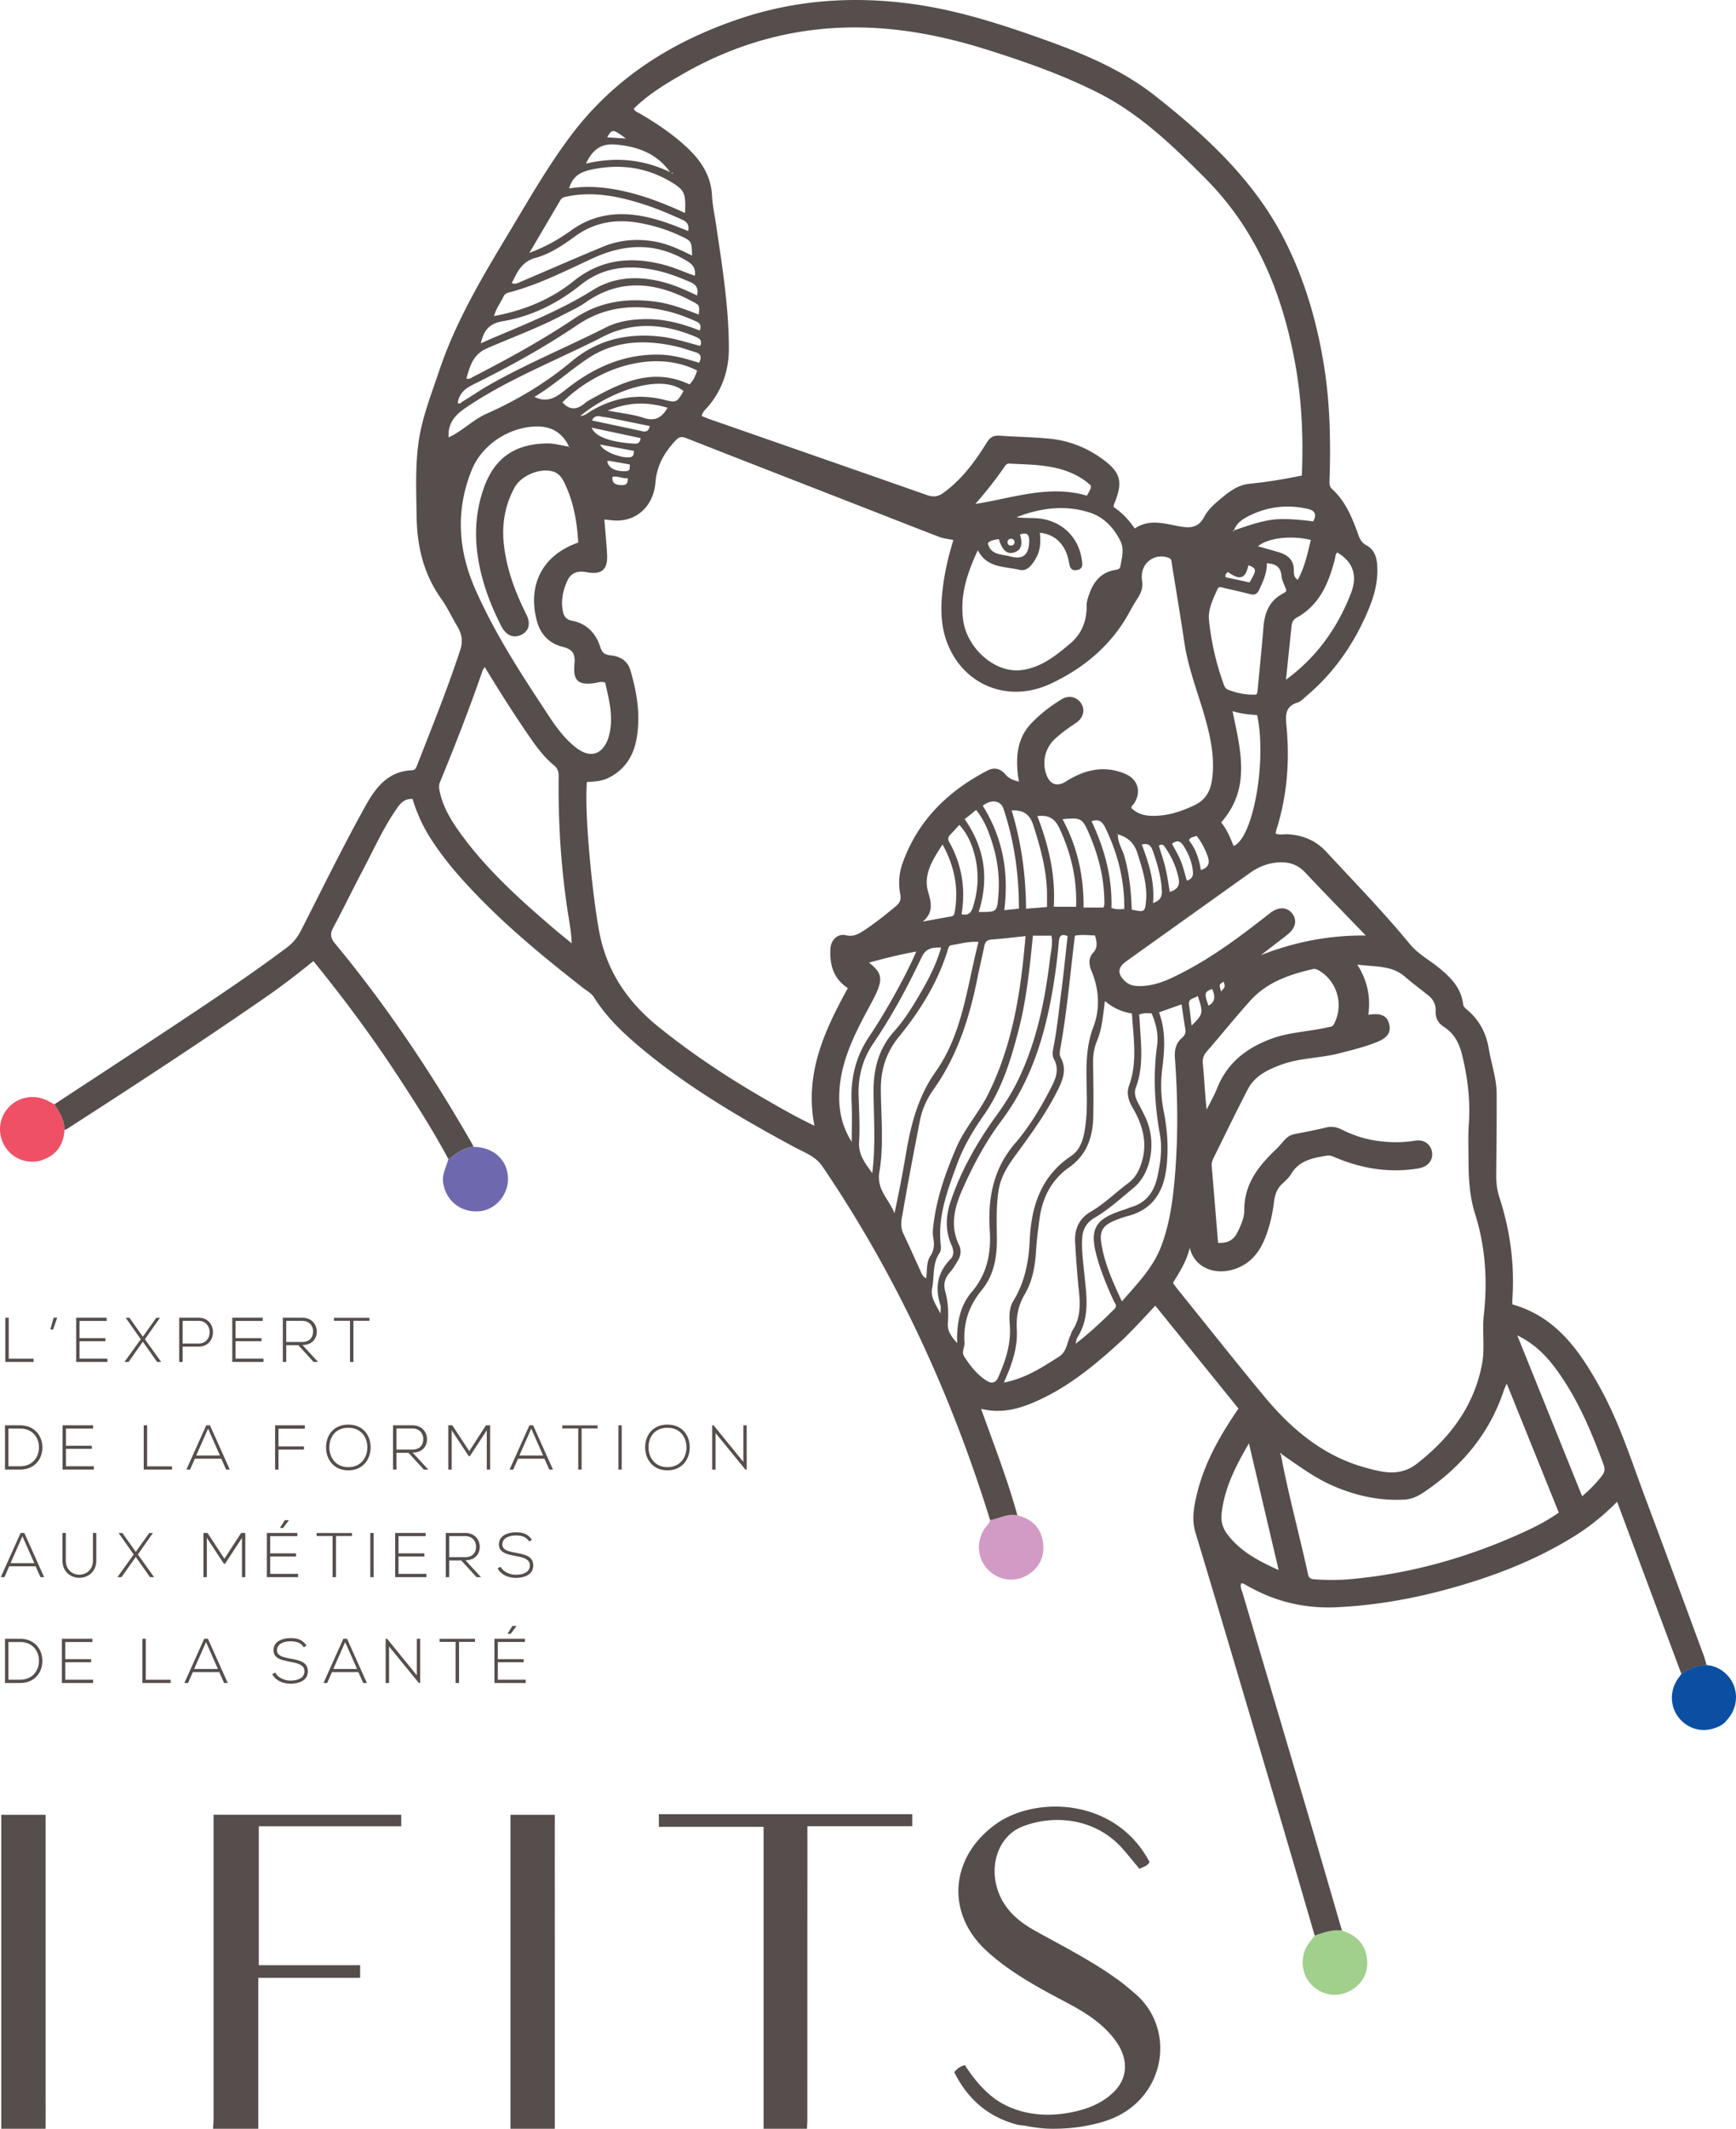<svg xmlns="http://www.w3.org/2000/svg" width="600" height="735.276" viewBox="0 0 600 735.276"><path d="M597.934 592.744c-.09.13-.18.259-.272.388-.445.63-.972 1.194-1.477 1.778-.01.012-.015.02-.015.024a8.247 8.247 0 0 1-1.693 1.177c-2.016 1.05-4.135 1.518-6.175 1.41-.006.006-.012.006-.018 0-.384-.018-.763-.06-1.14-.12h-.019c-2.442-.396-4.723-1.627-6.53-3.667-3.396-3.841-3.678-9.555-.69-13.858.397-.57.81-1.134 1.213-1.698l.002-.002c2.565-1.699 5.314-2.89 8.418-3.077h.016c.384.018.763.06 1.142.12h.018c2.443.396 4.724 1.626 6.53 3.667 3.397 3.841 3.685 9.555.69 13.858z" fill="#0b4fa2"/><path d="M590.696 575.22c-.378-.06-.756-.103-1.14-.12.09-.013.18-.013.27-.019.3.036.588.084.87.138zM588.284 597.52c-.09.013-.18.013-.27.019-.3-.036-.589-.084-.87-.138.377.06.756.102 1.14.12zM589.538 575.1c-2.88.173-5.455 1.211-7.862 2.718 0-.042-.006-.09-.006-.132a8.413 8.413 0 0 1 1.692-1.177c2.017-1.05 4.135-1.518 6.176-1.41z" fill="#0b4fa2"/><path d="M154.98 400.374c2.713-1.797 5.175-4.11 8.702-4.237 6.687.018 11.564 4.316 11.89 10.478.315 5.937-4.29 11.358-10.006 11.78-6.4.472-11.53-3.703-12.417-9.972-.418-2.958 1.121-5.391 1.83-8.05z" fill="#6e69af"/><path d="M18.814 381.43c1.727 2.74 3.482 5.47 3.472 8.889-.31 5.276-2.968 8.832-7.978 10.45-4.303 1.388-9.107-.21-11.842-3.695-3.326-4.237-3.283-10.072.104-14.12 3.403-4.066 9.134-5.213 13.872-2.771.794.409 1.581.83 2.372 1.247z" fill="#ef5065"/><path d="M454.392 668.573c3.06-1.034 6.094-2.208 9.431-1.722 6.953 2.164 8.67 6.913 8.722 11.116.064 5.071-3.236 9.053-8.163 10.6-4.338 1.361-9.323-.387-12.153-4.264-2.576-3.528-2.663-9.121-.172-12.642.744-1.053 1.554-2.06 2.335-3.088z" fill="#a0d08b"/><path d="M342.202 525.05c3.152-.493 6.059-2.391 9.427-1.637 4.687 1.116 7.87 3.918 8.76 8.689.796 4.272-.36 8.16-3.871 10.981-4.494 3.61-10.642 3.304-14.72-.59-4.056-3.87-4.627-10.024-1.349-14.714.621-.888 1.546-1.576 1.753-2.729z" fill="#d29bc5"/><path d="M95.075 507.607h1.179v-6.917h8.794v-1.113h-8.794v-6.089h9.1v-1.178H95.075v15.297zm17.612-7.681c0 4.037 2.575 7.922 7.703 7.922 5.129 0 7.682-3.863 7.704-7.879.021-4.124-2.554-7.9-7.704-7.9s-7.703 3.754-7.703 7.857zm7.703-6.765c4.387 0 6.569 3.251 6.569 6.787 0 3.448-2.204 6.808-6.57 6.808-4.342 0-6.524-3.36-6.546-6.808-.022-3.601 2.16-6.787 6.547-6.787zm27.192 3.906c-.022-2.379-1.702-4.757-5.02-4.757h-6.72v15.276h1.178v-5.783h4.168l5.281 5.783h1.55l-5.391-5.849c3.339 0 4.976-2.182 4.954-4.67zm-10.562 3.623V493.4h5.543c2.531 0 3.753 1.855 3.731 3.644-.021 2.139-1.2 3.645-3.862 3.645h-5.412zm25.162.524l-5.849-8.904h-1.396v15.276h1.178v-13.574l5.892 8.947h.393l5.848-8.947v13.574h1.157V492.31h-1.44l-5.783 8.904zm25.991 2.618l1.68 3.754h1.266l-6.852-15.276h-1.287l-6.853 15.276h1.266l1.659-3.754h9.121zm-4.56-10.388l4.102 9.297h-8.205l4.103-9.297zm10.715-.065h5.521v14.207h1.179v-14.207h5.52v-1.048h-12.22v1.048zm19.4 14.207h1.157V492.31h-1.156v15.276zm24.66-7.617c.022-4.124-2.553-7.9-7.703-7.9s-7.703 3.754-7.703 7.857c0 4.037 2.575 7.922 7.703 7.922 5.129 0 7.682-3.863 7.704-7.879zm-14.25-.021c-.022-3.601 2.16-6.787 6.547-6.787s6.569 3.251 6.569 6.787c0 3.448-2.204 6.808-6.569 6.808-4.343 0-6.525-3.36-6.547-6.808zm33.477 7.638h.458V492.31h-1.156v12.635l-10.279-12.635h-.502v15.276h1.179v-12.614l10.3 12.614zm-242.967-7.813c-.087-3.753-2.575-7.463-7.747-7.463H1.729v15.276h5.172c5.347 0 7.834-3.928 7.747-7.813zm-11.74-6.35H6.9c4.408 0 6.503 3.164 6.569 6.35.065 3.273-2.03 6.678-6.569 6.678H2.907v-13.028zm29.264 0v-1.113h-10.54v15.276h10.802v-1.135H22.79v-6.023h8.947v-1.07h-8.947v-5.935h9.383zm18.681-1.113h-1.178v15.276h9.777v-1.113h-8.599V492.31zm20.427 0l-6.852 15.276h1.265l1.659-3.754h9.122l1.68 3.754h1.266l-6.852-15.276H71.28zm-3.47 10.431l4.103-9.297 4.103 9.297H67.81zm-56.195-33.44H3.016V455.14H1.838v15.276h9.777v-1.113zm5.783-10.081h.96l1.419-4.103h-1.244l-1.135 4.103zm10.082 4.037h8.948v-1.07H27.48v-5.935h9.384v-1.113h-10.54v15.276h10.802v-1.135H27.48v-6.023zm15.56 7.158h1.397l4.932-6.984 4.932 6.984h1.397v-.022l-5.609-7.813 5.194-7.398v-.022h-1.266l-4.648 6.525-4.626-6.525h-1.288v.022l5.194 7.398-5.608 7.813v.022zm25.6-15.276h-6.7v15.276h1.178v-5.282h5.521c6.634 0 6.634-9.994 0-9.994zm-5.522 1.091h5.521c5.085 0 5.085 7.834 0 7.834h-5.521v-7.834zm27.694.022v-1.113h-10.54v15.276h10.802v-1.135h-9.646v-6.023h8.947v-1.07h-8.947v-5.935h9.384zm18.68 3.644c-.021-2.379-1.702-4.757-5.019-4.757h-6.721v15.276h1.179v-5.783h4.167l5.282 5.783h1.55l-5.391-5.85c3.339 0 4.975-2.181 4.954-4.669zm-5.15 3.623h-5.411v-7.289h5.542c2.532 0 3.754 1.855 3.732 3.644-.022 2.139-1.2 3.645-3.863 3.645zm17.808 6.896v-14.207h5.521v-1.048h-12.22v1.048h5.52v14.207h1.18zM3.191 541.003h9.122l1.68 3.754h1.266L8.407 529.48H7.119L.267 544.757h1.265l1.659-3.754zm4.561-10.387l4.103 9.296H3.649l4.103-9.296zm24.376 8.358c0 6.546-9.383 6.568-9.383 0v-9.493h-1.157v9.493c0 8.009 11.697 7.987 11.697 0v-9.493h-1.157v9.493zm21.126 5.783v-.022l-5.609-7.813 5.194-7.398v-.021h-1.265l-4.649 6.524-4.626-6.524h-1.288v.021l5.194 7.398-5.608 7.813v.022h1.396l4.932-6.984 4.932 6.984h1.397zm18.459-15.276h-1.397v15.276h1.179v-13.574l5.892 8.947h.393l5.848-8.947v13.574h1.157V529.48h-1.44l-5.783 8.904-5.849-8.904zm25.075-1.702h1.048l2.008-2.684v-.022h-1.419l-1.637 2.619v.087zm-4.56 16.978h10.802v-1.135h-9.646V537.6h8.947v-1.07h-8.947v-5.935h9.384v-1.113h-10.54v15.276zm17.196-14.207h5.52v14.207h1.18V530.55h5.52v-1.047h-12.22v1.047zm19.706 14.207V529.48h-1.157v15.276h1.157zm8.599-7.158h8.947v-1.07h-8.947v-5.935h9.383v-1.113h-10.54v15.276h10.802v-1.135h-9.645V537.6zm28.086-3.36c-.022-2.38-1.702-4.758-5.019-4.758h-6.722v15.276h1.179v-5.783h4.168l5.281 5.783h1.55l-5.39-5.849c3.338 0 4.975-2.182 4.953-4.67zm-10.562 3.622v-7.289h5.543c2.531 0 3.753 1.855 3.732 3.644-.022 2.14-1.2 3.645-3.863 3.645h-5.412zm23.001 6.066c-1.877 0-4.277-.916-5.215-2.771l-1.048.524c1.179 2.335 3.885 3.317 6.263 3.317 2.553 0 6.023-.83 6.045-4.277 0-3.296-3.055-3.82-6.001-4.387-2.575-.48-4.67-.938-4.67-2.88 0-2.445 2.837-3.1 4.626-3.1 1.724.023 3.514.284 4.627 2.074l.96-.568c-1.506-2.247-3.405-2.596-5.587-2.596-2.51 0-5.87 1.003-5.804 4.233 0 2.815 2.858 3.382 5.651 3.928 2.51.48 5.041.982 5.02 3.273 0 2.706-2.99 3.23-4.867 3.23zM6.901 566.032H1.729v15.276h5.172c5.347 0 7.834-3.928 7.747-7.813-.087-3.753-2.575-7.463-7.747-7.463zm0 14.141H2.907v-13.028h3.994c4.408 0 6.503 3.164 6.569 6.35.065 3.273-2.03 6.678-6.569 6.678zm15.648-6.023h8.947v-1.07h-8.947v-5.935h9.383v-1.113h-10.54v15.276h10.802v-1.135H22.55v-6.023zm27.84-8.118h-1.177v15.276h9.776v-1.113H50.39v-14.163zm27.062 15.276h1.265l-6.852-15.276h-1.287l-6.853 15.276h1.266l1.659-3.754h9.122l1.68 3.754zm-10.344-4.845l4.103-9.296 4.102 9.296h-8.205zm33.25 4.015c-1.877 0-4.278-.916-5.216-2.771l-1.048.524c1.179 2.335 3.885 3.317 6.263 3.317 2.553 0 6.023-.83 6.045-4.277 0-3.296-3.055-3.82-6.001-4.387-2.575-.48-4.67-.939-4.67-2.88 0-2.445 2.837-3.1 4.626-3.1 1.724.023 3.514.284 4.627 2.074l.96-.568c-1.506-2.247-3.405-2.596-5.587-2.596-2.51 0-5.87 1.003-5.804 4.233 0 2.815 2.858 3.383 5.651 3.928 2.51.48 5.041.982 5.02 3.273 0 2.706-2.99 3.23-4.867 3.23zm18.309-14.446l-6.852 15.276h1.265l1.659-3.754h9.122l1.68 3.754h1.266l-6.852-15.276h-1.288zm-3.47 10.431l4.103-9.296 4.103 9.296h-8.206zm28.872 2.204l-10.279-12.635h-.502v15.276h1.18v-12.614l10.3 12.614h.458v-15.276h-1.157v12.635zm7.879-11.566h5.52v14.207h1.18V567.1h5.52v-1.047h-12.22v1.047zm23.503-2.859v.088h1.048l2.008-2.684v-.022h-1.419l-1.637 2.618zm-4.56 17.066h10.802v-1.135h-9.646v-6.023h8.947v-1.07h-8.947v-5.935h9.384v-1.113h-10.54v15.276zM15.756 626.827H.441v108.448h15.316v-3.109c.006-.144.012-.294.012-.438-.012-16.84-.012-33.68-.012-50.521v-54.38zm573.03-55.175c-6.615-17.882-13.185-35.781-19.892-53.629-4.947-13.162-9.139-26.65-16.03-39.006-7.019-12.588-15.034-24.186-30.163-28.482 0-.616-.035-1.201.005-1.781.825-12.013-.767-23.734-4.469-35.155-.82-2.53-1.133-5.021-1.111-7.627.077-9.387.195-18.775.156-28.163-.022-5.335-1.86-10.393-2.726-15.592-.925-5.552-3.335-9.957-7.56-13.507-.61-.512-1.201-.988-1.313-1.902-.687-5.603-4.27-9.21-8.412-12.58-3.32-2.704-7.198-4.739-9.967-8.108-9.145-11.128-19.191-21.437-28.977-31.983-3.62-3.9-8.08-5.675-13.286-5.987-1.345-.08-2.743.427-4.192-.285.158-.61.28-1.183.454-1.74 3.62-11.624 4.482-23.532 3.312-35.574-.356-3.674-.355-6.586 3.866-7.896 1.164-.362 2.122-1.465 3.113-2.3 8.467-7.137 14.888-15.859 19.61-25.817 2.967-6.255 5.412-12.689 4.738-19.86-.26-2.772-1.223-5.035-3.78-6.39-1.407-.746-2.086-1.902-2.63-3.41-2.107-5.83-4.373-11.618-9.12-15.942-.959-.873-.928-1.9-.893-3.009.409-12.904.223-25.771-1.752-38.579-2.345-15.206-6.51-29.833-13.37-43.638-10.42-20.967-27.149-36.4-45.112-50.576-11.39-8.99-24.72-14.576-38.312-19.431-15.055-5.38-30.246-10.288-46.175-12.41-20.007-2.666-39.681-1.324-58.906 5.097-23.494 7.846-43.617 20.49-58.699 40.591-8.004 10.668-14.558 22.204-21.411 33.584-9.18 15.243-18.288 30.499-23.982 47.49-2.789 8.322-6.09 16.513-7.222 25.293-1.079 8.356-.703 16.763-.582 25.16.146 10.228 2.413 19.745 8.453 28.233 2.132 2.997 3.693 6.396 5.588 9.567 1.556 2.604 2.044 5.117 1.032 8.196-4.429 13.48-9.76 26.613-14.91 39.818-.321.825-.61 1.68-1.788 1.728-8.084.328-12.393 5.756-15.905 12.052-7.886 14.133-14.981 28.68-22.329 43.093-1.197 2.35-2.657 4.317-4.822 5.947-12.06 9.085-24.622 17.44-37.183 25.795-14.39 9.572-28.875 19.001-43.32 28.493 1.728 2.74 3.483 5.47 3.473 8.889.361-.17.746-.299 1.077-.512 23.16-14.914 46.233-29.956 68.873-45.655 5.464-3.79 10.722-7.855 16.085-12.198l1.312 1.635c9.531 11.818 18.591 23.982 26.947 36.662 6.477 9.83 12.833 19.736 18.4 30.123 2.713-1.797 5.175-4.11 8.702-4.237-.174-.36-.326-.73-.524-1.076-13.93-24.325-29.463-47.556-47.358-69.161-1.544-1.864-1.81-3.306-.634-5.487 3.505-6.505 6.697-13.177 10.154-19.708 3.735-7.057 6.992-14.384 11.514-21.003 1.327-1.944 2.772-3.942 5.764-3.738 1.517 5.064 3.683 9.757 6.536 14.122 2.849 4.357 6.025 8.463 9.463 12.37 12.874 14.63 27.804 26.978 43.111 38.912 1.245.97 2.707 1.695 3.59 3.11 4.176 6.7 9.803 12.089 15.778 17.114 16.457 13.842 34.904 24.615 53.757 34.769 3.355 1.807 7.028 3.002 9.426 6.535 25.621 37.737 44.464 78.668 57.943 122.154 3.152-.493 6.059-2.391 9.427-1.637-3.376-12.369-8.076-24.3-12.537-36.802 6.518 1.616 12.17.273 17.696-2.02 11.36-4.715 20.731-12.312 29.72-20.469 4.487-4.07 8.518-8.596 12.79-13.127l28.749 35.523c-6.452 9.377-11.855 18.906-14.43 29.774-1.015 4.29-1.78 8.613-.453 13.017a9378.011 9378.011 0 0 1 11.259 37.571 40005.292 40005.292 0 0 1 19.717 66.627c3.446 11.68 6.836 23.377 10.252 35.066 3.06-1.034 6.094-2.208 9.431-1.722-3.74-12.829-7.444-25.668-11.227-38.484-7.709-26.118-15.463-52.223-23.181-78.339-.297-1.006-.897-2.011-.414-3.136.24.018.465-.024.63.056.626.307 1.239.644 1.847.987 9.462 5.332 19.577 7.716 30.465 7.21 12.934-.603 25.595-2.782 38.05-6.162 15.47-4.197 30.364-9.837 44.06-18.333 5.342-3.313 10.202-7.238 14.867-11.945 1.982 5.325 3.814 10.26 5.655 15.19 5.512 14.762 11.029 29.522 16.543 44.282 2.648-1.75 5.486-2.964 8.71-3.095-.345-1.145-.628-2.311-1.042-3.43zM441.052 297.941c3.872-.423 7.221.408 10.049 3.416 6.9 7.339 13.96 14.526 20.955 21.775-12.71-.15-24.66 2.235-36.259 6.772 2.99-2.303 5.986-4.6 8.97-6.91 2.994-2.318 3.676-5.039 1.877-7.424-1.763-2.338-4.8-2.45-7.677-.191-9.515 7.473-19.138 14.78-29.938 20.371-4.54 2.35-9.092 4.62-14.34 4.825-2.015.079-3.996-.032-5.637-1.483-2.922-2.583-2.875-4.855.222-7.068 14.227-10.165 28.464-20.317 42.692-30.482 2.735-1.954 5.732-3.235 9.086-3.601zm-23.91 65.176c5.056-5.792 9.865-11.801 15.012-17.508 5.73-6.354 13.47-9 21.536-10.872 1.096-.255 1.94.318 2.772.862 5.932 3.882 7.897 11.764 4.624 18.064-.613 1.18-1.587 1.017-2.505 1.23-6.308 1.464-12.873 1.587-19.038 3.846-8.642 3.165-15.366 8.315-18.88 17.13-1.013 2.54-2.401 4.931-3.617 7.39-.615-5.468-.785-10.657-1.324-15.825-.177-1.7.268-2.997 1.42-4.317zm1.844-21.502c.853 2.202 1.344 4.3-1.292 5.739-1.553-4.2-1.409-4.85 1.292-5.739zm3.931-2.534c.568 1.728.568 1.728-.861 3.372-.746-2.396-.746-2.396.861-3.372zm-11.082 15.151c-.324-2.705-.563-4.946-.869-7.178-.332-2.425 1.93-2.029 2.972-3.101 2.029 5.876 1.942 6.356-2.103 10.279zm-34.572-70.572c2.5-.913 3.697.086 4.725 2.196 4.3 8.822 6.702 18.046 6.587 28.11-1.652.13-2.926.17-4.435-.363.319-10.499-2.36-20.41-6.877-29.943zm-18.735-1.768c3.79-.49 6.018.737 7.64 4.21 4.001 8.562 6.087 17.42 5.765 27.104h-7.73c.672-10.96-1.777-21.253-5.675-31.314zm-18.87-3.578c2.895-2.32 6.209-1.868 7.16.993 3.709 11.154 5.36 22.645 5.341 34.555l-5.057.497c1.632-12.966-.486-25.002-7.445-36.045zm-6.26 4.6c.655-.5 1.284-.967 1.896-1.454.618-.491 1.219-1.003 2.07-1.708 2.932 3.62 4.494 7.774 5.765 11.996 1.705 5.664 2.413 11.478 1.94 17.427-.465 5.864-.391 5.87-6.803 5.821 3.596-11.468 2.17-22.028-4.868-32.081zm-5.335 7.911c-.614-1.09-.341-1.827.45-2.621.98-.984 1.895-2.032 3.048-3.28 2.922 3.18 4.456 6.929 5.407 10.826 1.443 5.91 1.136 11.83-.745 17.68-.63 1.96-1.572 2.855-3.879 2.344 1.451-8.941.075-17.218-4.28-24.949zm-7.255 17.328c-1.782-6.05 1.45-11.102 4.968-16.463 4.252 7.766 5.65 15.447 4.136 23.666-.126.68-.474 1.053-1.142 1.173-3.279.59-6.557 1.185-9.835 1.778 3.637-3.03 3.035-6.208 1.873-10.154zm28.855-28.228c4.242-.216 6.328 1.518 7.505 5.208 2.493 7.817 4.66 15.652 4.705 23.93.007 1.37 0 2.738 0 4.236l-7.244.578c-.066-11.529-1.623-22.793-4.966-33.952zm17.564 3.03c6.419-.615 6.867-.36 9.189 5.028 3.142 7.289 5.133 14.842 5.258 22.826.014.886.157 1.785-.317 2.657h-6.845c.067-10.844-2.114-21.027-7.285-30.512zm18.751 5.138l.032-.253.257.261-.289-.008zm26.316 12.94c.152 1.666-.439 2.656-2.098 3.116-.716-2.386-1.224-4.629-2.069-6.736-.81-2.02-1.97-3.9-3.038-5.962 1.55-1.241 2.79-1.174 3.978.702 1.735 2.741 2.93 5.62 3.227 8.88zm-1.359-10.764c.435-1.27 1.62-1.032 2.598-1.597 1.735 2.154 2.802 4.348 3.717 6.68.95 2.418.796 4.176-2.192 5.149-.609-3.715-1.746-7.252-4.123-10.232zm-3.576 13.12c.52 2.577-.534 3.91-3.053 4.66-.497-2.822-.854-5.561-1.487-8.235-.616-2.6-1.514-5.132-2.287-7.687 1.094-.795 1.666-.197 2.225.626 2.215 3.253 3.816 6.746 4.602 10.637zm-5.801 4.23c.104 2.057-.531 3.438-3.037 4.295.617-7.309-1.453-13.792-3.901-20.237 2.118-.447 3.09.194 3.754 2.05 1.615 4.518 2.938 9.06 3.184 13.891zm-5.458 3.504c-.335 3.887-.558 4.028-4.943 3.05-.202-6.098-.824-12.201-2.47-18.184-.721-2.619-2.436-4.948-2.31-7.805 3.411 1.015 5.652 2.969 6.778 6.612 1.656 5.354 3.438 10.616 2.945 16.327zm29.893-65.491c3.038.955 5.8 1.169 8.501 1.344 3.385 15.842-1.323 42.386-8.113 45.24-1.176-2.81-2.273-5.681-4.331-8.15 10.412-11.762 6.714-24.958 3.943-38.434zm17.25-40.533c-4.515 2.454-6.142 6.501-6.546 11.358-.628 7.55-1.389 15.09-2.104 22.632-.018.185-.16.358-.372.81-3.287.21-6.543-.441-9.717-1.647-1.164-.442-1.424-1.49-1.803-2.556a92.364 92.364 0 0 1-4.848-21.519c-.384-3.743 1.452-7.351 2.987-10.794.442-.991 1.604-.433 2.45-.238 2.913.67 5.837 1.3 8.723 2.07 1.664.444 2.548-.081 3.249-1.621 1.306-2.874 2.678-5.7 2.564-9.045 2.93.172 4.79 1.129 5.082 4.326.15 1.629 1.046 3.19 1.665 4.952-.043.65-.75.957-1.33 1.272zm-18.893-7.567c4.2 3.043 6.076 2.425 7.134-2.311 2.908 1.153 2.947 1.627.381 5.952l-8.247-1.797c-.353-1.006.407-1.316.732-1.844zm10.431-8.857c3.446-2.887 11.503-3.848 18.268-2.17-1.146 4.798-2.134 9.455-4.518 13.751-1.32-.778-1.354-2.165-1.347-3.176.029-3.988-2.422-5.576-5.731-6.51-2.177-.614-4.352-1.236-6.672-1.895zm26.544 4.621c.22-.843.146-1.796.86-2.47 5.16 3.056 7.243 7.601 4.727 14.105-4.583 11.843-11.78 22.036-22.447 29.833.649-6.236 1.29-12.474 1.954-18.71.121-1.137.598-2.087 1.667-2.672 7.961-4.354 11.1-11.89 13.239-20.086zm-7.44-13.22c-3.583-.45-7.227-.808-10.914-.784-5.783.037-11.041 2.11-16.395 3.861l-.2.435-.302-.247.467-.22c.718-2.122 2.435-3.48 4.199-4.438 6.714-3.649 13.883-4.602 21.362-2.88 2.414.555 3.041 1.957 1.783 4.273zM236.013 25.556C256.763 13.664 279.079 8.27 302.964 9.7c13.126.787 25.886 3.578 38.416 7.54 13.148 4.159 26.135 8.698 38.46 14.971 14.211 7.233 25.438 18.09 36.58 29.23 17.698 17.697 26.635 39.474 31.108 63.527 2.421 13.017 2.97 26.151 2.412 39.277-6.145 1.292-12.124 2.251-18.176 2.857-3.907.391-7.012 2.765-9.942 5.23-2.15 1.808-4.335 3.732-5.621 6.186-1.932 3.686-4.633 3.958-8.298 3.328-5.231-.9-10.594-2.81-15.702.707-2.136-3.143-4.515-5.54-7.266-7.4 0-.365-.06-.583.009-.748 3.418-8.187 2.486-11.447-4.816-16.483-5.2-3.587-10.997-5.759-17.246-6.384-5.76-.577-11.571-.635-17.35-1.05-2.137-.154-3.336.522-4.517 2.431-4.058 6.56-8.622 12.734-14.995 17.344-1.81 1.31-3.463 1.498-5.564.762-25.05-8.787-50.125-17.503-75.191-26.245-.92-.32-1.812-.714-2.737-1.081.342-1.652 1.563-2.49 2.413-3.52 4.787-5.802 6.986-12.432 6.973-19.93-.026-14.452-2.349-28.655-4.462-42.885-.484-3.259-1.206-6.508-1.368-9.785-.34-6.897-3.788-12.06-8.588-16.576-4.98-4.685-10.62-8.454-16.512-11.873-.677-.393-1.507-.591-1.944-1.58 4.964-4.922 10.923-8.525 16.973-11.992zm116.504 159.101c2.296-.88 3.256-.191 3.198 2.328-.109 4.691-2.171 6.441-6.668 5.18-2.898-.813-6.667-.35-7.63-4.55 1.027-1.12 2.448-1.151 3.79-1.407 1.27 4.075 2.96 5.439 5.55 4.519 2.204-.784 2.818-2.844 1.76-6.07zm-4.297 2.526c.012-.632.482-1.017 1.135-1.103.683-.008 1.2.403 1.29.967.117.745-.384 1.336-1.153 1.392-.794.058-1.288-.485-1.272-1.256zm-11.105-13.122c3.677-4.202 7.003-8.41 10.062-12.832.412-.596.806-1.152 1.632-1.109 9.065.473 18.285.273 26.182 5.909.725.517 1.382 1.13 1.887 1.547.419.903-.096 1.378-.305 1.906-.214.54-.551 1.032-.93 1.72-13.196-3.863-25.692.879-38.528 2.859zm.846 15.996c3.146 6.214 9.326 5.536 14.409 6.773 2.824.688 4.7-2.13 5.978-4.607 1.33-2.58 1.324-5.381 1.06-8.2 5.3.54 8.884 4.034 10.006 9.953.332 1.75.576 3.3 2.803 2.917 2.295-.395 1.906-2.15 1.652-3.768-1.291-8.223-7.59-13.78-16.126-14.154-2.14-.095-4.287-.015-6.437-.31 8.237-3.202 16.633-4.358 25.22-1.652 5.064 1.595 8.477 5.355 10.735 9.91 1.339 2.7.5 5.876-.074 8.816-.154.793-.85.977-1.598 1.095-5.643.888-8.15 4.873-9.609 9.849-.223.76-.41 1.568-.406 2.353.023 5.325-1.51 9.764-5.829 13.376-5.132 4.292-10.25 8.401-17.17 9.08-8.792.864-18.287-7.535-19.667-17.17-1.228-8.583 1.353-16.342 5.053-24.26zM232.554 59.811c-.078.059-.16.168-.232.161-.071-.007-.13-.13-.195-.203l.232-.175.195.217zM216.323 47.85l-6.48-.41c1.706-2.951 2.007-2.93 6.48.41zm-3.495 2.08c7.584.687 14.124 3.04 18.774 9.53-9.309-4.48-18.931-5.345-29.068-2.948 2.14-4.614 5.026-7.06 10.294-6.583zm-7.722 8.497c9.374-1.828 18.3-.62 26.587 4.278 4.932 2.915 5.373 3.954 5.07 10.846-6.335-2.88-12.693-5.45-19.364-7.088-6.727-1.652-13.534-2.524-20.679-1.381 1.251-4.685 4.67-5.93 8.386-6.655zm-11.45 10.732c.597-1.026 1.542-1.136 2.526-1.332 9.345-1.866 18.27.115 27.078 3.004 4.27 1.4 8.384 3.198 12.485 5.037 1.75.785 2.502 1.79 2.111 3.934-4.879-1.992-9.653-3.848-14.716-4.908-9.237-1.932-17.83-.985-25.687 4.657-4.214 3.027-8.696 5.64-14.486 7.79 3.84-6.522 7.287-12.34 10.69-18.182zm-8.598 19.924c5.016-1.37 9.44-4.329 13.632-7.402 6.835-5.011 14.406-6.133 22.493-4.645 4.816.886 9.498 2.318 13.953 4.417 3.899 1.838 3.907 1.82 4.057 6.823-4.348-2.154-8.589-4.16-13.351-4.924-6-.963-11.792-.457-17.338 1.822-9.417 3.868-18.727 7.997-28.105 11.961-1.037.439-2.093 1.237-3.515.641 1.87-3.753 3.398-7.388 8.174-8.693zm-11.02 13.312c.361-.782 1.03-1.158 1.85-1.37 10.21-2.642 19.545-7.478 29.043-11.837 11.14-5.114 21.875-5.46 32.579 1 1.93 1.165 2.987 2.51 2.649 5.05-3.748-1.274-7.317-2.93-11.123-3.892-11.156-2.819-21.415-1.789-30.776 5.747-7.879 6.344-17.097 10.118-27.525 12.082.768-2.736 2.306-4.627 3.302-6.78zm-.326 8.57c10-1.684 19-6.164 26.905-12.502 7.888-6.326 16.692-7.083 26.07-5.088 4.106.874 8.03 2.381 11.887 4.063 2.067.9 2.923 2.245 2.325 4.616-4.171-2.005-8.343-3.85-12.831-4.9-8.123-1.899-16.029-1.427-23.163 3.031-10.742 6.714-22.4 11.411-33.981 16.319-1.519.643-3.02 1.329-4.749 2.091 1.005-4.375 2.817-6.836 7.537-7.63zm-5.35 9.33c8.694-3.767 17.621-7.027 26.031-11.44 2.652-1.392 5.443-2.601 7.876-4.313 12.387-8.717 24.782-7.02 37.25-.31 2.292 1.234 2.276 1.263 1.991 4.434-4.953-1.924-9.87-3.81-15.129-4.492-9.927-1.287-19.21.05-27.766 5.786-11.206 7.513-23.033 14.003-35.032 20.165-.657.337-1.276.972-2.384.615 1.242-4.299 2.237-8.31 7.163-10.445zm-4.775 12.5c12.36-6.084 24.428-12.748 35.845-20.462 9.85-6.656 20.378-7.459 31.501-4.774 3.29.794 6.453 2.047 9.57 3.402 1.5.651 1.96 1.512 1.356 3.203-5.7-2.223-11.485-3.88-17.65-3.934-5.17-.044-10.237.565-14.846 2.893-13.263 6.698-27.033 12.365-39.985 19.682-3.21 1.813-6.258 3.91-9.408 5.832-.515.314-.976 1.046-1.759.588.437-3.28 2.454-4.991 5.376-6.43zm-8.54 18.283c-.392-6.244 3.858-8.93 8.115-11.688 11.19-7.248 23.382-12.542 35.357-18.263 3.152-1.506 6.326-2.974 9.418-4.596 10.874-5.7 21.735-4.732 32.647-.137 1.44.606 2.125 1.362 1.423 3.092-4.61-1.203-9.113-2.72-13.888-3.244-11.366-1.248-21.597 1.104-30.515 8.554-8.938 7.468-18.819 13.392-29.483 18.128-4.703 2.088-8.4 6.032-13.074 8.154zm61.198 11.673c-3.583.142-5.966-1.077-6.372-3.457.29-.032.588-.132.861-.085 2.249.382 4.493.791 6.955 1.23-.134 1.095.385 2.24-1.444 2.312zm.734 2.452c.055 2.227-.923 2.45-2.465 2.348-1.86-.124-3.056-.638-2.828-2.864 1.778-.37 3.387.642 5.293.516zm-9.556-11.656l11.67 2.187c-.13 1.013.036 1.984-1.364 2.193-2.931.439-9.37-1.968-10.306-4.38zm-2.962-5.826l16.953 3.605c-.227 1.659-.952 2.003-2.318 1.911-8.208-.55-13.235-2.312-14.635-5.516zm.12-2.497c.816-1.537 1.887-1.669 3.18-1.35.769.191 1.582.197 2.362.354 4.776.957 9.549 1.934 14.414 2.923-.282 1.56-1.021 2.123-2.487 1.805-5.788-1.257-11.583-2.478-17.47-3.732zm17.9-.893c-3.705-1.222-7.69-1.597-12.414-2.511 7.29-3.038 13.791-3.026 20.654-.978-2.053 3.52-4.379 4.763-8.24 3.49zm7.051-6.243c-9.103-2.273-17.612-.764-25.596 4.075-.9.545-1.664 1.397-3.386 1.527 10.547-8.763 28.198-14.773 35.681-8.622-2.24 3.978-2.502 4.068-6.699 3.02zm-25.19-.241c-.697.388-1.436.75-2.027 1.271-2.716 2.394-5.376 2.764-7.93-.16 12.61-12.406 32.113-18.317 46.568-10.965-.632 1.86-1.308 3.494-2.663 4.782-12.469-5.888-23.28-.875-33.948 5.072zm-7.37 16.845h-.257l.027-.293.23.293zm31.178-32.189c-12.325-.335-22.818 4.374-32.24 11.778-3.342 2.627-6.383 5.18-11.204 2.797 6.686-3.975 12.283-9.163 18.588-13.336 9.554-6.322 20.107-6.477 30.887-3.967 2.036.475 3.997 1.258 6.015 1.82 2.052.57 2.417 1.728 1.414 3.722-4.449-1.413-8.821-2.687-13.46-2.814zm-37.09 197.935c-11.928-10.22-23.567-20.73-32.688-33.67-2.888-4.098-5.359-8.42-6.405-13.42-.23-1.101-.35-2.105.102-3.206 5.246-12.736 10.247-25.567 14.753-38.586.092-.268.302-.495.715-1.15 5.073 8.389 10.164 16.385 15.548 24.191 2.447 3.55 5.027 7.003 8.377 9.741 1.342 1.097 1.65 2.277 1.629 3.867-.207 15.417.746 30.763 3.02 46.015.558 3.737 1.327 7.443 1.48 11.607-2.178-1.794-4.388-3.552-6.531-5.389zm7.922-62.285c-5.222-4.118-8.542-9.737-12.11-15.145-8.367-12.677-16.45-25.528-22.599-39.475-5.992-13.595-6.861-27.394-1.186-41.3 3.58-8.77 13.223-14.976 22.73-14.924 5.089.028 8.683 2.389 10.84 6.964-2.574-.363-5.045-1.167-7.736-1.111-11.485.237-18.425 5.38-22.028 16.333-3.72 11.306-2.732 22.45.813 33.543 1.461 4.572 3.375 8.964 5.559 13.238 1.611 3.154 4.071 4.268 6.78 3.035 2.733-1.244 3.497-3.846 1.879-7.069-3.835-7.64-6.796-15.545-7.765-24.104-.786-6.946.32-13.549 3.67-19.703 2.269-4.164 8.604-6.831 13.17-5.61 1.983.531 3.175 2.096 4.014 3.817 3.197 6.564 4.444 13.585 4.83 20.764-12.08 4.225-17.481 14.149-14.416 26.607 1.171 4.76 4.05 8.149 9.06 9.414 3.408.861 4.392 2.39 4.059 5.86-.561 5.849 1.265 7.515 7.155 6.616 1.053-.16 2.119-.617 3.454-.136 1.379 6.026 3.011 12.111 1.296 18.455-1.38 5.103-5.403 8.715-11.47 3.931zm82.515 130.678c-6.222-2.943-11.74-6.13-17.256-9.313-12.737-7.347-24.96-15.431-36.443-24.665-10.752-8.646-18.023-19.111-20.67-32.941-2.306-12.051-5.208-40.523-4.287-51.809 2.484-.143 5.034-.228 7.403-1.398 5.906-2.917 8.872-7.853 9.871-14.13 1.253-7.873.001-15.538-2.243-23.075-.97-3.26-3.538-4.804-6.72-5.124-2.024-.204-3.017-.775-3.694-2.917-1.501-4.751-4.709-8.122-9.813-9.075-2.61-.487-3.058-2.429-3.287-4.376-.393-3.344.4-6.593 1.824-9.602 1.314-2.774 3.803-3.31 6.613-2.765 5.009.972 7.266-.83 7.032-5.87-.188-4.065-.616-8.118-.95-12.325 1.681.127 3.339.422 4.98.347 6.873-.312 12.042-5.443 12.686-13.204.485-5.863 3.121-10.392 7.002-14.5 1.131-1.197 2.063-1.378 3.625-.763 20.248 7.963 40.53 15.841 60.801 23.746 8.926 3.48 17.836 7 26.782 10.426 1.37.524 2.897.64 4.746 1.029-1.49 4.863-2.693 9.77-3.412 14.773-1.078 7.503-1.318 14.965 1.836 22.098 6.062 13.715 21.064 19.393 35.22 12.753 11.495-5.39 21.027-13.317 27.227-24.73a73.715 73.715 0 0 1 2.899-4.897c1.189-1.834 1.8-3.752 1.449-5.957-.125-.781-.11-1.605-.024-2.394.49-4.502 5.211-7.2 9.36-5.422.99.424.838 1.258.958 2 1.46 9.07 2.979 18.132 4.336 27.218 1.5 10.039 5.548 19.36 8.002 29.126 1.516 6.037 2.458 12.126 1.524 18.392-.587 3.937-2.295 6.85-6.037 8.636-4.855 2.317-9.809 3.89-15.258 3.646-2.51-.112-4.673-.893-6.473-2.586-.219-.809.472-1.075.775-1.53 2.703-4.069 1.492-8.475-2.999-10.37-7.318-3.086-14.084-1.4-20.497 2.654-2.97 1.878-5.41 1.083-6.686-2.268-1.643-4.316-.525-9.219 2.838-12.367 2.269-2.125 4.807-3.897 7.38-5.631 2.529-1.706 3.209-4.5 1.745-6.724-1.527-2.321-4.293-2.931-6.853-1.355-3.755 2.312-7.238 4.98-10.307 8.175-4.813 5.012-5.408 11.134-4.736 17.604.08.779.25 1.549.421 2.587-1.98-.454-3.521-1.051-4.731-2.52-1.678-2.038-3.89-2.484-6.205-1.278-13.685 7.129-24.112 17.29-29.35 32.121-1.214 3.437-1.435 7.078-.745 10.665.352 1.826-.156 2.907-1.551 4.071-3.61 3.013-7.27 5.949-11.217 8.505-1.812 1.175-3.571 2.11-6.052 1.506-2.773-.675-5.176 1.6-5.329 4.71-.261 5.335.893 10.163 6.02 13.566-8.162 14.822-15.043 29.73-11.53 47.527zm12.877 5.58c-3.398-5.403-4.521-10.93-4.3-16.75.414-10.917 5.212-20.354 10.252-29.695 1.041-1.93 2.121-3.857 2.942-5.883 1.775-4.38 1.158-6.406-2.914-9.587 5.57-1.534 10.66-2.808 16.323-3.821-2.667 6.108-5.594 11.58-8.658 16.968-2.413 4.245-4.95 8.434-7.674 12.485-4.644 6.908-6.404 14.474-6.008 22.71.208 4.342.037 8.702.037 13.573zm7.099 10.787c-2.58-3.546-4.823-6.43-4.551-10.792.335-5.372-.013-10.792-.174-16.189-.196-6.519 1.488-12.559 5.113-17.874 6.44-9.446 11.808-19.478 16.702-29.763 1.476-3.102 3.674-3.379 6.71-3.287-1.966 6.901-5.388 12.853-8.932 18.743-2.168 3.602-4.525 7.103-7.328 10.222-5.422 6.032-7.177 13.2-7.105 21.042.085 9.085.768 18.179-.435 27.898zm2.453-.381c1.605-9.376.571-18.947.513-28.431-.043-6.888 1.813-12.838 6.223-18.251 7.42-9.107 13.588-19.001 17.01-30.384.225-.745.537-1.224 1.366-1.34 2.836-.396 5.61-1.303 9.155-1.086-4.035 15.543-5.428 31.588-14.862 44.912-6.025 8.512-8.49 18.144-10.191 28.148a466.263 466.263 0 0 1-3.997 20.733c-1.68-4.757-6.284-8.07-5.217-14.301zm16.18 36.73c-1.47-.778-1.695-2.01-2.155-2.988-1.951-4.152-3.75-8.376-5.752-12.502-1.304-2.686-.485-5.363-.045-7.928 1.769-10.326 3.761-20.615 5.749-30.902.766-3.967 2.42-7.657 4.737-10.915 8.228-11.569 12.411-24.688 15.161-38.4.746-3.716 1.643-7.4 2.398-11.114.297-1.46.915-2.179 2.538-2.29 3.767-.256 7.52-.74 11.706-1.178-1.601 19.198-4.438 37.567-12.916 54.582-3.204 6.433-8.137 11.843-11.01 18.504-3.932 9.115-7.174 18.398-8.084 28.37-.093 1.023.003 1.98.16 2.962.34 2.12.277 4.138-1.003 6.028-1.506 2.224-1.079 4.945-1.484 7.77zm4.952 12.21c-1.67-3.34-3.556-5.694-2.89-8.896.842-4.046.003-8.44 2.612-12.145.455-.646.462-1.758.365-2.62-1.123-10.01 2.379-19.072 5.71-28.165 2.213-6.041 5.51-11.496 9.183-16.752 6.288-9 9.428-19.317 12.106-29.778 2.678-10.463 3.749-21.198 4.857-32.219h6.389c.538 2.638-.142 5.168-.445 7.696-1.742 14.526-4.61 28.763-11.02 42.07-2.088 4.332-4.65 8.364-7.466 12.256-6.7 9.264-12.351 19.108-15.972 30.003-1.652 4.972-1.815 10.011.395 14.908.776 1.719.911 3.495-.356 4.787-4.527 4.616-5.454 9.893-3.495 15.892.202.619.027 1.36.027 2.963zm2.542 3.319c.27-3.711.093-7.441-.896-11.01-.733-2.648-.118-4.604 1.599-6.565 1.106-1.264 1.977-2.753 2.832-4.212.963-1.646 1.163-3.53.35-5.206-3.2-6.592-1.625-12.932 1.077-19.077 3.702-8.42 8.021-16.53 13.57-23.918 9.012-12.003 13.87-25.727 16.772-40.277a193.931 193.931 0 0 0 3.037-21.33c.165-1.915.53-3.14 3.051-2.162-.697 6.21-1.312 12.446-2.119 18.658-.873 6.73-1.508 13.496-2.845 20.166-.228 1.135-.345 2.596.171 3.526 2.28 4.102.343 7.568-1.44 11.002-3.37 6.486-7.216 12.767-11.951 18.28-7.615 8.863-9.437 19.084-8.715 30.205.503 7.732-.98 14.92-6.157 20.987-4.385 5.138-5.285 11.25-5.118 17.796-1.737-2.028-3.43-3.96-3.218-6.863zm13.263 19.743c-3.252-2.093-5.581-5.126-7.645-8.329-.96-1.49.235-3.11.131-4.683-.453-6.896 1.543-12.837 6.011-18.263 4.15-5.039 5.245-11.296 5.183-17.769-.054-5.59-.283-11.195.611-16.757.93-5.78 4.503-10.16 7.793-14.671 4.478-6.141 8.834-12.362 12.29-19.144 1.916-3.76 3.704-7.623 1.356-11.944-.48-.883-.33-1.952-.149-2.952 2.335-12.88 3.427-25.924 5.066-39.124 2.444-.437 4.619-.138 6.944-.07.585 2.15 1.124 4.083-.722 6.07-1.569 1.691-1.388 4.039-.567 5.982 2.727 6.46 3.139 13.216.726 19.537-3.581 9.386-1.986 18.937-2.298 28.437-.083 2.51-.306 4.984-.724 7.443-.583 3.431-1.703 6.715-4.717 8.733-10.444 6.997-13.745 17.457-14.272 29.214-.332 7.406-1.73 14.418-5.668 20.842-1.568 2.558-1.395 5.64-1.197 8.502.444 6.415-1.503 12.2-4.037 17.912-.998 2.249-2.566 2.03-4.115 1.034zm29.007-15.363c-1.148 2.46-1.17 5.428-3.895 7.16-5.787 3.68-11.494 7.459-18.995 8.924.777-1.87 1.366-3.196 1.884-4.55 1.693-4.418 2.833-8.953 2.568-13.732-.237-4.27.376-8.194 2.655-12.038 2.67-4.503 3.662-9.682 3.978-14.916.228-3.791.704-7.543 1.213-11.306.99-7.313 4.12-13.472 10.118-17.691 6.247-4.394 8.296-10.51 8.46-17.585.145-6.291.01-12.59-.057-18.884-.026-2.537.358-4.952 1.346-7.305 1.756-4.183 2.068-8.684 2.734-13.788 2.906 2.471 5.875 3.755 9.348 4.323.483 8.447 1.99 16.753-1.027 24.983-.935 2.548-.165 5.14 1.208 7.474 3.405 5.793 5.226 11.842 3.28 18.602-.855 2.969-2.18 5.607-4.682 7.47-4.402 3.275-8.314 7.19-13.086 9.982-3.947 2.31-5.58 5.92-5.34 10.336.302 5.583.701 11.167 1.282 16.728.507 4.86.639 9.573-2.185 13.883-.376.573-.512 1.298-.807 1.93zm15.35-9.393c-4.08 4.095-8.28 8.05-13.484 12.088.334-1.286.342-1.715.54-2.021 4.566-7.06 3.227-14.746 2.462-22.395-.406-4.069-.958-8.134-.694-12.25.195-3.051 1.616-5.287 4.214-6.818 4.934-2.907 9.157-6.768 13.534-10.382 6.272-5.177 7.955-16.128 4.114-24.306-.806-1.717-1.696-3.395-2.579-5.074-.868-1.65-1.434-3.45-.773-5.195 2.874-7.59 1.736-15.376 1.337-23.132-.036-.694-.12-1.385-.183-2.105 1.368-.67 2.753-.509 4.32-.44 1.51 3.498 2.412 7.306 1.898 10.99-1.456 10.424-.847 20.693.984 30.987.87 4.89.145 9.792-.917 14.58-1.102 4.962-3.752 8.785-8.937 10.322-.858.255-1.675.647-2.53.916-10.354 3.262-12.2 6.74-9.198 17.068 1.455 5.002 3.464 9.774 5.629 14.494.377.823 1.314 1.618.263 2.673zm2.532-2.57c-3.229-6.917-6.142-13.355-7.16-20.447-.53-3.692.517-5.547 3.98-7.161 1.708-.796 3.525-1.409 5.348-1.897 8.663-2.317 12.277-8.454 13.247-16.871.752-6.534.293-12.95-.972-19.357a45.504 45.504 0 0 1-.497-14.605c.813-6.463 1.303-12.945-1.118-19.485l7.784-2.757c.467 3.08.856 5.937 1.351 8.776.227 1.303-.48 2.15-1.274 2.862-2.16 1.935-2.55 4.335-2.35 7.07.971 13.276 1.109 26.565.043 39.837-.688 8.566-1.767 17.118-4.879 25.203-2.783 7.23-8.128 12.703-13.503 18.832zm19.47-3.924c-.621-.769-1.187-1.581-1.84-2.455 2.341-3.763 4.715-7.454 5.838-12.122 1.512 6.848 8.862 9.867 16.13 7.121 5.08-1.919 8.007-5.727 9.932-10.565 1.6-4.02 2.52-8.216 3.05-12.477.309-2.492 1.051-4.59 2.953-6.298 1.11-.996 2.241-2.075 3-3.336 2.813-4.668 7.507-5.455 12.248-6.275 1.19-.206 2.134.268 3.145.693 8.155 3.42 16.61 5.022 25.462 4.13 1.29-.13 2.59-.288 3.846-.593 2.808-.683 4.362-2.896 3.954-5.463-.427-2.687-2.77-4.425-5.75-3.946-4.59.736-9.134.71-13.721-.008-4.092-.641-7.958-1.913-11.63-3.77-1.77-.895-3.471-1.26-5.465-.775-3.588.873-7.223 1.56-10.85 2.264-1.447.281-2.597.965-3.557 2.053-.991 1.124-1.948 2.29-3.032 3.32-6.052 5.746-10.943 11.97-10.886 21.002.017 2.571-1.202 5.224-2.407 7.665-1.304 2.64-3.423 3.71-6.648 3.56-.75-9.08-1.464-17.836-2.206-26.59-.09-1.057.255-1.964.702-2.864 3.908-7.87 7.718-15.79 11.768-23.586 2.407-4.634 6.883-6.779 11.54-8.5 6.436-2.376 13.372-2.221 19.96-3.905 4.454-1.139 8.91-2.22 13.186-3.933 3.732-1.495 4.976-3.483 4.102-6.493-.777-2.678-2.935-3.605-7.118-2.891.834-6.054-.258-11.705-3.826-17.369 5.984.865 11.752.12 16.462 4.182 2.646 2.282 5.458 4.37 8.186 6.557 1.67 1.34 2.532 3.121 2.432 5.238-.114 2.449.838 4.227 2.862 5.544 3.434 2.234 5.201 5.36 6.218 9.42 2.012 8.036 2.968 16.066 2.388 24.331-.272 3.883-.108 7.797-.1 11.697.015 6.478.259 12.81 2.278 19.186 3.59 11.336 4.328 23.032 3.001 34.965-.62 5.586.458 11.349-.635 17.012-2.8 14.512-11.063 25.336-22.468 34.258-5.977 4.677-12.22 2.935-18.267 1.235-14.403-4.049-25.312-13.368-34.638-24.625-10.009-12.08-19.749-24.383-29.6-36.594zm16.95 84.326c-1.569-2.094-2.244-4.341-1.964-6.988.924-8.749 4.745-16.335 9.453-24.364l10.263 43.753c-7.15-3.214-13.346-6.515-17.753-12.4zm100.79.054c-18.643 8.315-38.081 13.721-58.461 15.514-3.986.351-7.987.308-11.981.057-1.124-.071-2.102-.209-2.416-1.657-3-13.83-6.8-27.478-9.4-41.399-.112-.121-.337-.325-.317-.352.277-.388.42-.131.548.141 5.824 4 11.477 8.254 18.042 11.073 7.833 3.363 15.925 5.117 24.48 4.631 2.51-.142 4.603-1.154 6.619-2.511 13.065-8.799 22.761-20.233 27.738-35.373.155-.47.39-.914.943-2.188l17.99 44.556c-4.405 3.145-9.074 5.406-13.786 7.508zm28.828-20.38c-1.934 2.547-4.132 4.81-6.964 7.246l-22.426-55.58c7.25 3.536 11.589 8.826 15.438 14.552 6.273 9.332 10.54 19.645 14.407 30.14.483 1.313.437 2.466-.455 3.642zM227.72 630.986h36.19v104.29h15.003c.042-1.195.12-2.396.12-3.59.006-27.751 0-55.502.018-83.254 0-4.633 0-9.26.007-13.893 0-.066 0-.126-.007-.192-.017-.69 0-3.571 0-3.571h36.238v-4.147h-87.569v4.357zm164.163 57.242c-1.312-1.078-2.571-2.224-3.924-3.248-9.439-7.15-20.01-12.41-30.298-18.146-5.905-3.293-10.754-7.52-12.92-14.287-2.846-8.89.667-18.479 8.51-21.6 11.03-4.39 25.374-2.932 34.658 7.507 2.038 2.292 3.944 4.702 5.905 7.051 1.405-.706 2.831-1 3.492-2.374-11.904-22.421-39.586-22.78-53.094-13.095-15.863 11.372-17.442 30.75-3.265 43.767 8.182 7.512 17.874 12.685 27.597 17.825 6.206 3.28 12.167 6.937 16.556 12.617 5.096 6.594 4.942 13.515-.4 18.572-3.276 3.1-7.244 4.969-11.532 6.108-9.585 2.546-19.42 2-27.525-2.821-5.529-3.289-9.704-9.27-10.234-9.99a43.231 43.231 0 0 1-1.91-2.823 6.38 6.38 0 0 0-3.669 2.46c4.563 9.249 11.621 15.381 21.609 18.08.92.248 1.927.223 2.873.408 3.1.604 6.232 1.036 9.391 1.036 7.104.038 13.233-1.017 18.532-2.736l.091-.03c20.512-6.74 24.794-31.755 9.557-44.28zm-215.452 47.047h15.316v-54.068c-.006-16.84-.006-33.68-.012-50.521 0-.15.006-.306.012-.457v-3.402h-15.316v108.448zM73.81 630.614c0 33.692 0 67.385-.006 101.078 0 1.194-.096 2.389-.144 3.583h15.604v-52.118h35.21v-4.369H89.452v-47.982h49.219v-3.985H73.81v3.793z" fill="#564e4c"/></svg>